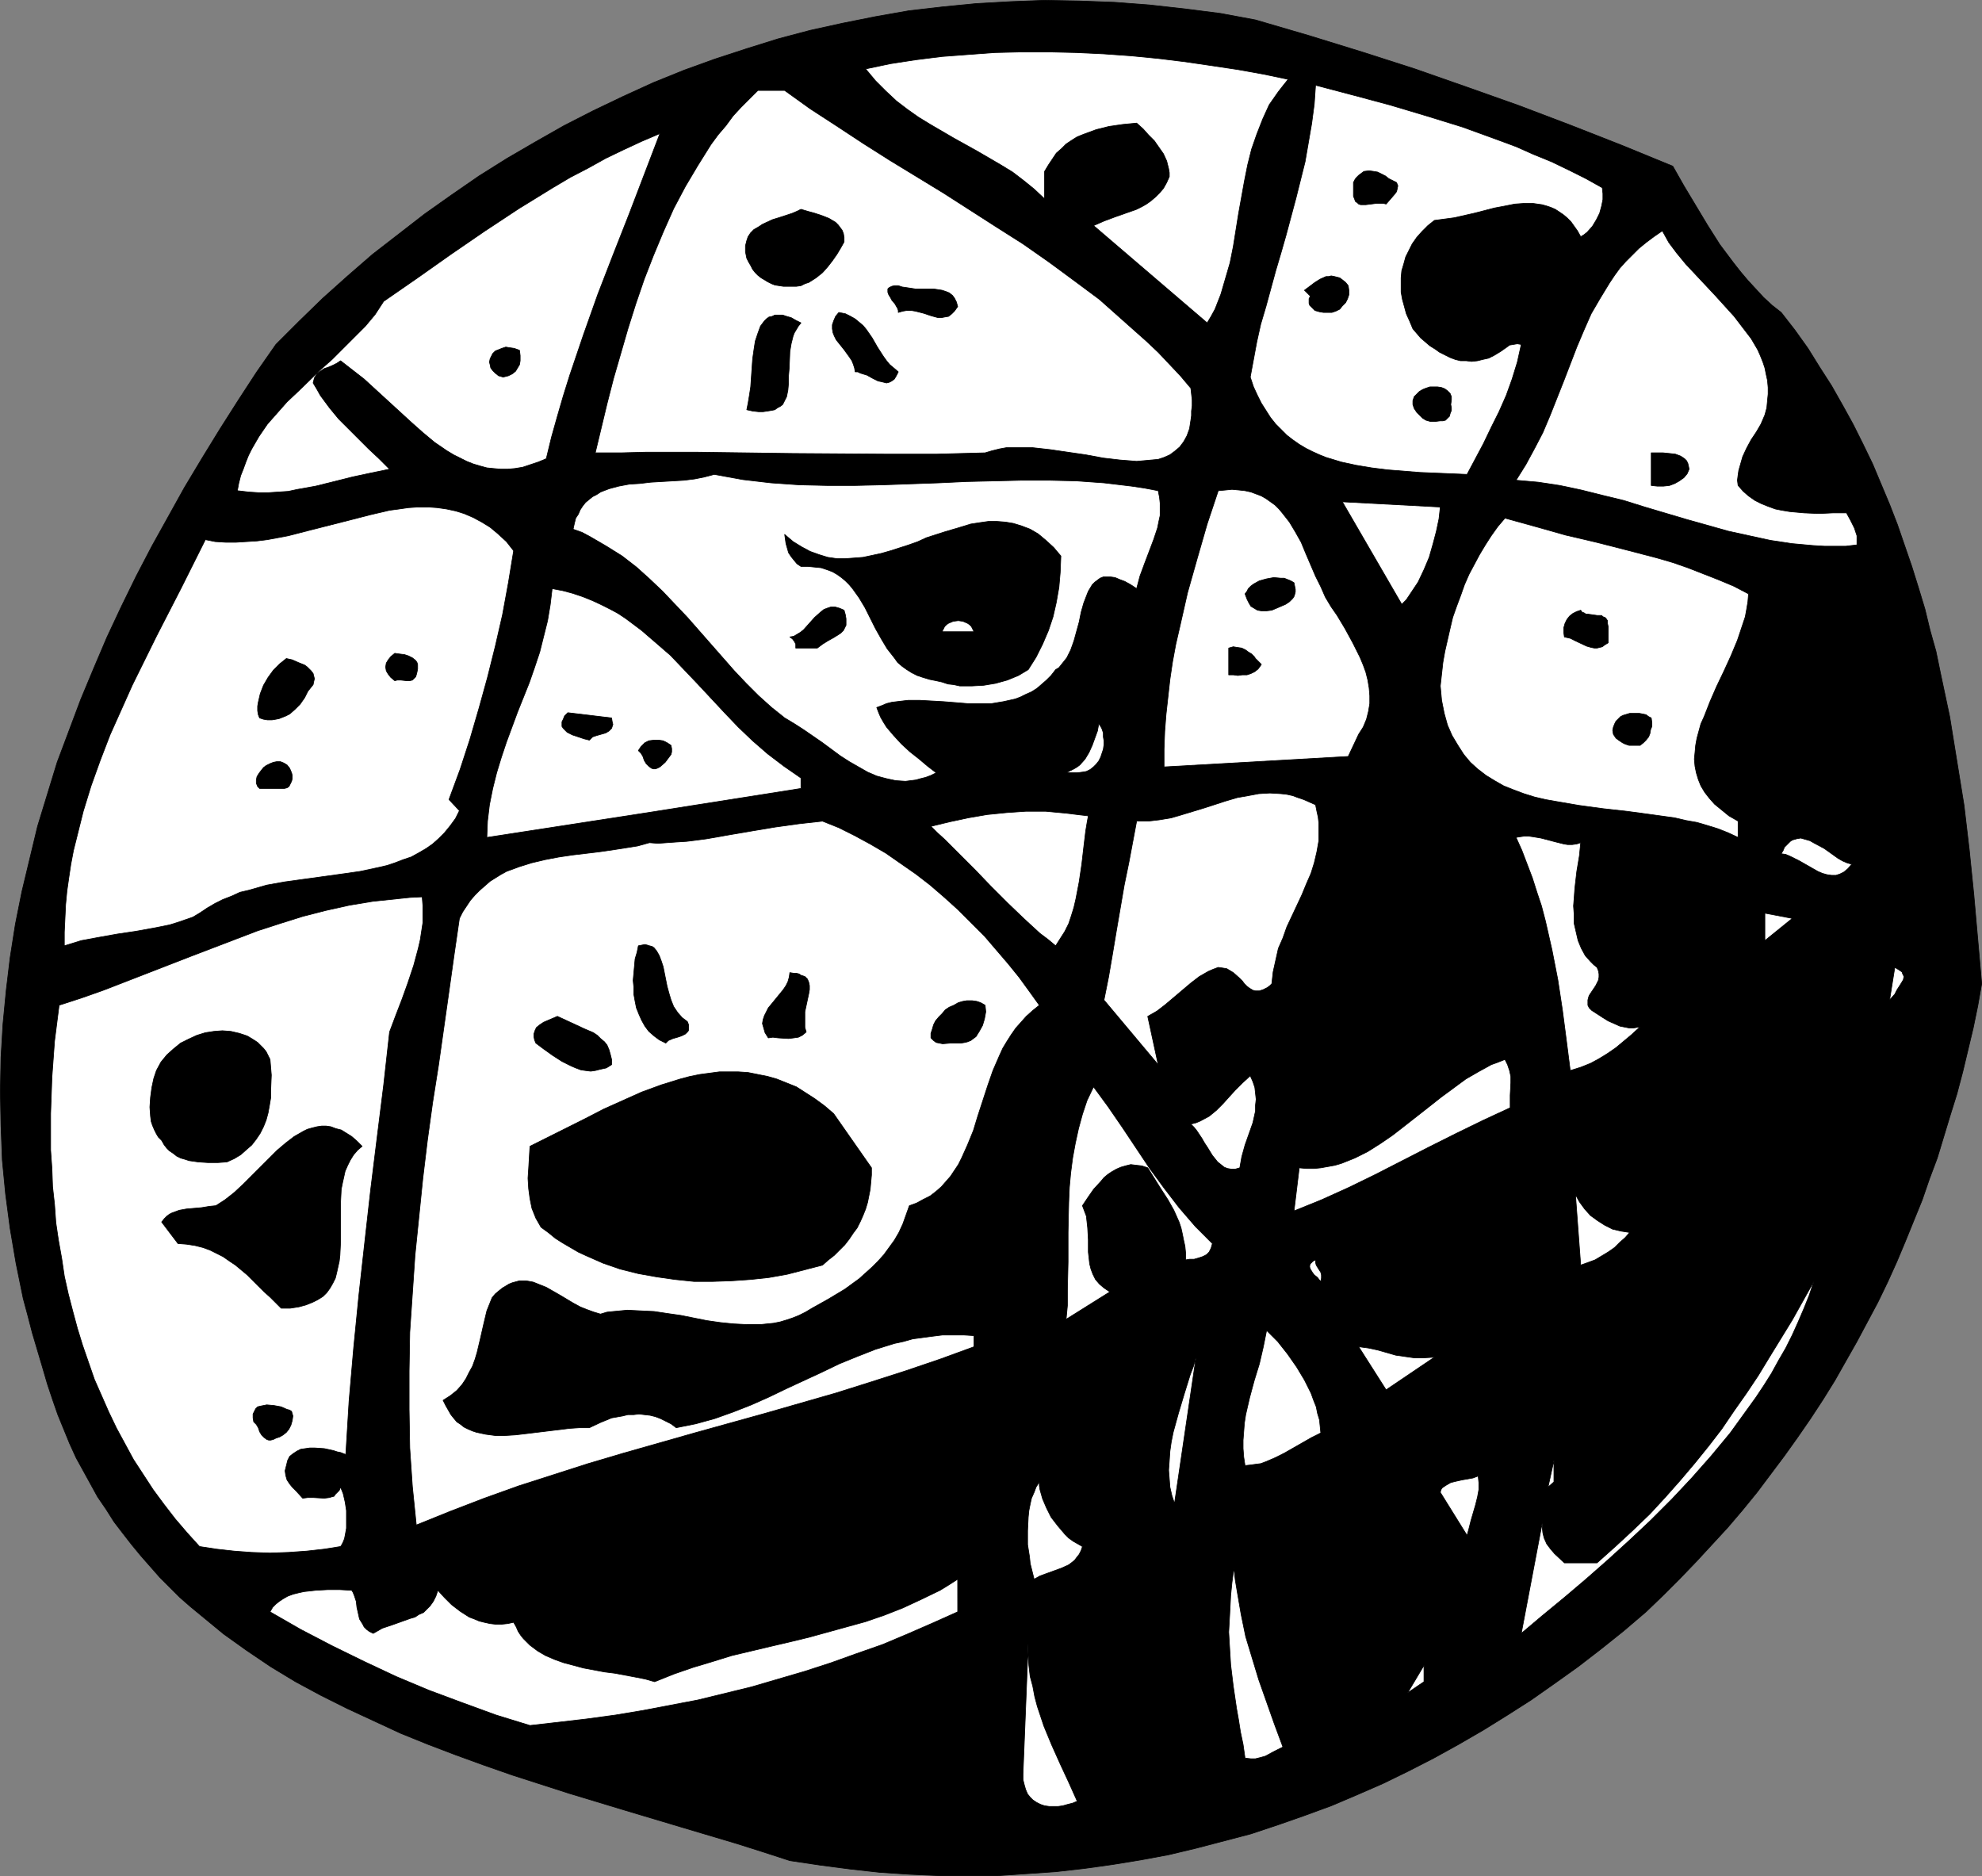 <?xml version="1.0" encoding="UTF-8" standalone="no"?>
<svg
   version="1.0"
   width="129.766mm"
   height="122.809mm"
   id="svg66"
   sodipodi:docname="Mars 7.wmf"
   xmlns:inkscape="http://www.inkscape.org/namespaces/inkscape"
   xmlns:sodipodi="http://sodipodi.sourceforge.net/DTD/sodipodi-0.dtd"
   xmlns="http://www.w3.org/2000/svg"
   xmlns:svg="http://www.w3.org/2000/svg">
  <rect width="100%" height="100%" fill="#808080" stroke="none"/>
  <sodipodi:namedview
     id="namedview66"
     pagecolor="#ffffff"
     bordercolor="#000000"
     borderopacity="0.25"
     inkscape:showpageshadow="2"
     inkscape:pageopacity="0.0"
     inkscape:pagecheckerboard="0"
     inkscape:deskcolor="#d1d1d1"
     inkscape:document-units="mm" />
  <defs
     id="defs1">
    <pattern
       id="WMFhbasepattern"
       patternUnits="userSpaceOnUse"
       width="6"
       height="6"
       x="0"
       y="0" />
  </defs>
  <path
     style="fill:#000000;fill-opacity:1;fill-rule:evenodd;stroke:#000000;stroke-width:0.162px;stroke-linecap:round;stroke-linejoin:round;stroke-miterlimit:4;stroke-dasharray:none;stroke-opacity:1"
     d="m 310.676,4.928 13.251,3.877 13.09,4.039 13.09,4.201 12.928,4.524 12.766,4.524 12.766,4.847 12.766,5.008 12.605,5.17 2.747,4.847 2.909,4.847 2.909,4.847 3.07,4.847 3.394,4.524 1.778,2.262 1.778,2.1 1.939,2.1 1.939,2.1 2.101,1.939 2.262,1.777 3.394,4.362 3.232,4.524 2.909,4.685 2.909,4.524 2.747,4.847 2.586,4.685 2.424,4.847 2.424,5.008 2.101,5.008 2.101,5.008 1.939,5.008 1.778,5.17 1.778,5.17 1.616,5.17 1.616,5.331 1.293,5.331 1.454,5.17 1.131,5.493 2.262,10.663 1.778,10.986 1.778,10.986 1.293,10.986 1.131,11.148 0.97,10.986 0.97,10.986 -0.97,5.493 -1.131,5.493 -2.586,10.824 -1.454,5.493 -1.616,5.17 -1.616,5.331 -1.616,5.331 -1.939,5.17 -1.778,5.17 -2.101,5.17 -2.101,5.17 -2.101,5.008 -2.262,5.008 -2.424,5.008 -2.586,4.847 -2.586,4.847 -2.747,4.847 -2.747,4.847 -2.909,4.685 -3.07,4.685 -3.232,4.685 -3.232,4.524 -3.394,4.524 -3.394,4.524 -3.555,4.362 -3.717,4.362 -3.878,4.201 -3.878,4.201 -4.04,4.201 -4.202,4.201 -4.202,4.039 -5.494,4.685 -5.656,4.524 -5.656,4.362 -5.656,4.039 -5.979,4.201 -5.818,3.716 -5.979,3.716 -6.141,3.554 -6.141,3.393 -6.302,3.231 -6.302,3.07 -6.302,2.747 -6.464,2.746 -6.626,2.423 -6.464,2.262 -6.787,2.262 -6.787,1.777 -6.787,1.777 -6.787,1.616 -6.949,1.292 -6.949,1.131 -6.949,0.969 -7.11,0.808 -7.11,0.485 -7.11,0.485 h -7.272 -7.272 l -7.272,-0.323 -7.434,-0.485 -7.272,-0.808 -7.434,-0.969 -7.595,-1.131 -6.464,-2.1 -6.626,-2.1 -13.574,-4.039 -14.059,-4.201 -13.898,-4.201 -14.059,-4.524 -6.949,-2.423 -7.11,-2.585 -6.787,-2.585 -6.787,-2.747 -6.626,-3.07 -6.626,-3.07 -6.464,-3.231 -6.302,-3.393 -6.141,-3.716 -5.979,-4.039 -5.656,-4.039 -5.494,-4.524 -2.747,-2.262 -2.586,-2.262 -2.586,-2.585 -2.424,-2.423 -4.686,-5.331 -2.262,-2.747 -2.262,-2.908 -2.101,-2.747 -1.939,-3.07 -2.101,-3.07 -1.778,-3.231 -1.778,-3.231 -1.778,-3.231 -1.616,-3.554 -1.454,-3.554 -1.454,-3.554 -1.293,-3.716 -1.293,-3.877 -1.131,-3.877 -1.293,-4.362 -1.293,-4.362 -1.131,-4.362 -1.131,-4.201 -1.778,-8.724 -1.454,-8.563 -1.131,-8.563 -0.808,-8.401 -0.323,-8.563 -0.162,-8.401 0.162,-8.401 0.485,-8.239 0.808,-8.401 0.97,-8.078 1.293,-8.239 1.616,-8.078 1.939,-8.078 1.939,-8.078 2.424,-7.916 2.424,-7.916 2.909,-7.755 2.909,-7.755 3.232,-7.755 3.232,-7.593 3.555,-7.593 3.717,-7.593 3.878,-7.432 4.04,-7.27 4.04,-7.27 4.363,-7.27 4.363,-7.109 4.525,-7.109 4.525,-6.947 4.848,-6.947 5.818,-5.816 5.818,-5.655 6.141,-5.493 6.141,-5.331 6.464,-5.008 6.464,-5.008 6.626,-4.685 6.787,-4.685 6.949,-4.362 6.949,-4.039 7.11,-4.039 7.272,-3.716 7.434,-3.554 7.434,-3.393 7.595,-3.07 7.595,-2.747 7.918,-2.585 7.757,-2.423 7.918,-2.1 8.08,-1.777 8.08,-1.616 8.242,-1.454 8.403,-0.969 8.242,-0.808 8.565,-0.485 8.403,-0.323 8.565,0.162 8.726,0.323 8.565,0.646 8.726,0.969 8.888,1.131 z"
     id="path1" />
  <path
     style="fill:#ffffff;fill-opacity:1;fill-rule:evenodd;stroke:#000000;stroke-width:0.162px;stroke-linecap:round;stroke-linejoin:round;stroke-miterlimit:4;stroke-dasharray:none;stroke-opacity:1"
     d="m 318.756,19.629 -1.293,1.616 -1.131,1.454 -1.131,1.616 -1.131,1.616 -0.808,1.777 -0.808,1.777 -1.454,3.716 -1.293,3.716 -0.97,3.877 -0.808,4.039 -1.454,8.078 -0.646,4.039 -0.646,4.039 -0.808,4.039 -1.131,3.877 -1.131,3.877 -1.454,3.716 -0.97,1.777 -0.97,1.616 -28.118,-24.072 2.586,-1.131 2.586,-0.969 2.747,-0.969 2.747,-0.969 1.293,-0.646 1.131,-0.646 1.131,-0.808 1.131,-0.969 0.97,-0.969 0.97,-1.131 0.808,-1.454 0.646,-1.454 v -0.969 l -0.162,-0.969 -0.485,-1.939 -0.808,-1.777 -1.131,-1.616 -1.131,-1.616 -1.454,-1.454 -1.293,-1.454 -1.616,-1.454 -3.394,0.323 -3.394,0.485 -3.232,0.808 -3.07,1.131 -1.616,0.646 -1.293,0.808 -1.454,0.969 -1.131,1.131 -1.293,1.131 -0.97,1.454 -0.97,1.454 -0.97,1.616 v 6.785 l -2.586,-2.423 -2.586,-2.1 -2.747,-2.1 -2.909,-1.777 -5.818,-3.393 -5.818,-3.231 -5.818,-3.393 -2.909,-1.777 -2.747,-1.939 -2.747,-2.1 -2.586,-2.423 -2.586,-2.585 -2.424,-2.908 6.141,-1.292 6.302,-0.969 6.464,-0.808 6.464,-0.485 6.626,-0.485 6.626,-0.162 h 6.787 l 6.787,0.162 6.787,0.323 6.787,0.485 6.626,0.646 6.626,0.808 6.626,0.969 6.464,0.969 6.302,1.131 z"
     id="path2" />
  <path
     style="fill:#ffffff;fill-opacity:1;fill-rule:evenodd;stroke:#000000;stroke-width:0.162px;stroke-linecap:round;stroke-linejoin:round;stroke-miterlimit:4;stroke-dasharray:none;stroke-opacity:1"
     d="m 396.485,46.448 0.162,1.454 v 1.454 l -0.323,1.616 -0.485,1.777 -0.808,1.616 -0.97,1.616 -1.293,1.454 -0.808,0.646 -0.808,0.485 -0.808,-1.454 -0.808,-1.131 -0.808,-1.131 -0.97,-0.969 -0.97,-0.808 -0.97,-0.646 -0.97,-0.646 -1.131,-0.485 -0.97,-0.323 -1.131,-0.323 -2.262,-0.323 h -2.262 l -2.262,0.162 -2.424,0.485 -2.586,0.485 -5.01,1.292 -5.01,1.131 -2.424,0.323 -2.424,0.323 -1.616,1.292 -1.454,1.454 -1.293,1.454 -1.131,1.616 -0.808,1.616 -0.808,1.616 -0.485,1.777 -0.485,1.616 -0.162,1.777 v 1.777 1.777 l 0.323,1.777 0.485,1.777 0.485,1.777 0.808,1.777 0.808,1.939 1.939,2.262 1.131,0.969 1.131,0.969 1.293,0.808 1.131,0.808 1.293,0.646 1.293,0.646 1.293,0.485 1.293,0.323 h 1.454 l 1.293,0.162 1.454,-0.162 1.293,-0.323 1.454,-0.323 1.293,-0.646 0.808,-0.485 0.808,-0.485 1.616,-1.131 0.646,-0.485 0.97,-0.162 0.97,-0.162 0.97,0.162 -0.97,4.362 -1.293,4.201 -1.454,4.039 -1.778,4.039 -1.939,3.877 -1.939,4.039 -4.04,7.593 -3.878,-0.162 -3.878,-0.162 -3.878,-0.162 -4.04,-0.323 -4.04,-0.323 -3.878,-0.485 -3.878,-0.646 -3.717,-0.808 -3.717,-1.131 -1.616,-0.646 -1.778,-0.808 -1.616,-0.808 -1.616,-0.969 -1.616,-1.131 -1.454,-1.131 -1.293,-1.292 -1.454,-1.454 -1.293,-1.616 -1.131,-1.777 -1.131,-1.777 -0.97,-1.939 -0.97,-2.1 -0.808,-2.423 0.808,-4.362 0.808,-4.362 0.97,-4.362 1.293,-4.362 2.424,-8.886 1.293,-4.362 1.293,-4.524 2.424,-9.047 1.131,-4.524 1.131,-4.524 0.808,-4.685 0.808,-4.685 0.646,-4.847 0.323,-4.685 9.211,2.423 9.05,2.423 9.211,2.746 8.888,2.747 8.888,3.231 4.363,1.616 4.363,1.939 4.363,1.777 4.363,2.1 4.202,2.1 z"
     id="path3" />
  <path
     style="fill:#ffffff;fill-opacity:1;fill-rule:evenodd;stroke:#000000;stroke-width:0.162px;stroke-linecap:round;stroke-linejoin:round;stroke-miterlimit:4;stroke-dasharray:none;stroke-opacity:1"
     d="m 194.162,22.376 6.302,4.524 6.464,4.201 6.626,4.362 6.626,4.201 13.251,8.078 13.09,8.401 6.626,4.201 6.464,4.524 6.141,4.524 6.302,4.685 5.818,5.17 5.818,5.17 2.909,2.747 2.747,2.908 2.747,2.908 2.586,3.07 0.162,1.454 0.162,1.454 v 1.454 l -0.162,1.292 v 1.131 l -0.162,1.131 -0.323,2.1 -0.646,1.777 -0.808,1.454 -0.97,1.292 -1.131,0.969 -1.293,0.969 -1.454,0.646 -1.454,0.485 -1.778,0.162 -1.778,0.162 -1.778,0.162 -1.939,-0.162 -2.101,-0.162 -4.202,-0.485 -4.363,-0.808 -8.888,-1.292 -4.363,-0.485 h -2.101 -2.101 -2.101 l -1.778,0.323 -1.939,0.485 -1.616,0.485 -12.12,0.323 h -11.797 l -23.594,-0.162 -11.797,-0.162 -12.12,-0.162 h -12.443 l -6.302,0.162 h -6.302 l 2.909,-12.117 1.616,-6.301 1.778,-6.139 1.778,-6.139 1.939,-6.139 2.101,-6.139 2.262,-5.816 2.424,-5.816 2.586,-5.816 2.909,-5.493 3.07,-5.17 3.232,-5.17 1.778,-2.423 1.939,-2.262 1.778,-2.423 1.939,-2.1 2.101,-2.1 2.101,-2.1 z"
     id="path4" />
  <path
     style="fill:#ffffff;fill-opacity:1;fill-rule:evenodd;stroke:#000000;stroke-width:0.162px;stroke-linecap:round;stroke-linejoin:round;stroke-miterlimit:4;stroke-dasharray:none;stroke-opacity:1"
     d="m 163.297,33.039 -7.595,19.872 -3.878,9.855 -3.878,10.017 -3.555,10.017 -3.394,10.017 -1.616,5.17 -1.454,5.008 -1.454,5.17 -1.293,5.331 -1.939,0.808 -1.939,0.646 -1.939,0.646 -1.939,0.323 -1.778,0.162 h -1.778 l -1.778,-0.162 -1.616,-0.162 -1.778,-0.485 -1.616,-0.485 -1.616,-0.646 -1.616,-0.808 -1.616,-0.808 -1.616,-0.969 -3.07,-2.1 -2.909,-2.423 -2.909,-2.585 -5.818,-5.331 -5.818,-5.331 -2.909,-2.262 -2.909,-2.262 -0.97,0.646 -0.97,0.485 -1.131,0.485 -0.97,0.323 -0.97,0.646 -0.808,0.646 -0.646,0.969 -0.162,0.646 -0.162,0.646 0.97,1.616 0.808,1.454 2.262,3.07 2.262,2.747 2.424,2.423 2.586,2.585 2.424,2.423 2.586,2.423 2.586,2.585 -4.686,0.969 -4.525,0.969 -9.05,2.262 -4.525,0.808 -2.262,0.485 -4.848,0.323 h -2.586 l -2.424,-0.162 -2.747,-0.323 0.323,-1.777 0.485,-1.939 0.646,-1.616 0.646,-1.777 0.646,-1.616 0.808,-1.616 1.778,-3.07 2.101,-3.07 2.424,-2.747 2.424,-2.747 2.747,-2.585 5.494,-5.331 2.909,-2.585 2.747,-2.747 2.747,-2.746 2.747,-2.747 2.424,-2.908 2.101,-3.231 8.403,-5.816 8.242,-5.816 8.242,-5.655 8.565,-5.655 8.403,-5.17 4.363,-2.585 4.363,-2.262 4.363,-2.423 4.363,-2.1 4.525,-2.1 z"
     id="path5" />
  <path
     style="fill:#000000;fill-opacity:1;fill-rule:evenodd;stroke:#000000;stroke-width:0.162px;stroke-linecap:round;stroke-linejoin:round;stroke-miterlimit:4;stroke-dasharray:none;stroke-opacity:1"
     d="m 345.581,45.156 0.323,0.808 -0.162,0.808 -0.162,0.646 -0.485,0.646 -0.97,1.131 -1.131,1.292 -0.646,-0.162 h -0.485 -1.293 l -1.293,0.162 -1.293,0.162 h -1.293 l -0.485,-0.162 -0.323,-0.323 -0.485,-0.323 -0.162,-0.485 -0.323,-0.808 v -0.808 -0.969 -0.969 -0.646 l 0.323,-0.646 0.323,-0.485 0.646,-0.646 0.646,-0.485 0.646,-0.485 1.293,-0.162 1.131,0.162 0.97,0.162 0.97,0.485 0.97,0.485 0.808,0.646 0.97,0.485 z"
     id="path6" />
  <path
     style="fill:#000000;fill-opacity:1;fill-rule:evenodd;stroke:#000000;stroke-width:0.162px;stroke-linecap:round;stroke-linejoin:round;stroke-miterlimit:4;stroke-dasharray:none;stroke-opacity:1"
     d="m 208.868,59.858 -0.808,1.454 -0.97,1.616 -1.131,1.616 -1.131,1.454 -1.293,1.454 -1.616,1.292 -1.778,1.131 -0.97,0.323 -0.97,0.485 -1.131,0.162 h -1.131 -1.131 -0.97 l -2.101,-0.323 -0.808,-0.323 -0.97,-0.485 -0.808,-0.485 -0.808,-0.485 -0.808,-0.646 -0.646,-0.646 -0.646,-0.808 -0.485,-0.969 -0.485,-0.808 -0.485,-0.969 -0.323,-1.616 v -1.454 l 0.323,-1.292 0.323,-0.969 0.646,-0.969 0.808,-0.808 1.131,-0.646 0.97,-0.646 2.424,-1.131 2.586,-0.808 2.424,-0.808 1.131,-0.485 0.97,-0.485 1.616,0.485 1.778,0.485 1.939,0.646 1.616,0.646 1.616,0.969 0.646,0.646 0.485,0.646 0.485,0.646 0.323,0.808 0.162,0.969 z"
     id="path7" />
  <path
     style="fill:#ffffff;fill-opacity:1;fill-rule:evenodd;stroke:#000000;stroke-width:0.162px;stroke-linecap:round;stroke-linejoin:round;stroke-miterlimit:4;stroke-dasharray:none;stroke-opacity:1"
     d="m 411.352,57.111 1.616,2.908 1.939,2.585 2.262,2.747 2.424,2.585 2.424,2.585 2.424,2.585 4.686,5.17 2.101,2.747 2.101,2.746 1.616,2.747 0.646,1.454 0.646,1.616 0.485,1.454 0.323,1.616 0.323,1.454 0.162,1.777 v 1.616 l -0.162,1.616 -0.162,1.777 -0.485,1.777 -0.97,2.262 -1.131,1.939 -0.646,0.969 -0.646,0.969 -1.131,2.1 -0.97,2.1 -0.646,2.262 -0.323,1.131 -0.162,1.131 -0.162,1.292 0.162,1.292 1.293,1.454 1.293,1.131 1.616,1.131 1.616,0.808 1.616,0.646 1.778,0.646 1.616,0.323 1.939,0.323 3.555,0.323 3.717,0.162 3.394,-0.162 h 3.394 l 0.97,1.777 0.485,0.969 0.485,0.969 0.323,0.969 0.323,0.969 v 1.131 1.131 l -2.747,0.323 h -5.333 l -2.747,-0.162 -5.333,-0.485 -5.333,-0.808 -5.171,-1.131 -5.171,-1.131 -5.171,-1.454 -5.171,-1.454 -10.342,-3.07 -5.171,-1.616 -5.333,-1.292 -5.171,-1.292 -5.333,-1.131 -5.333,-0.808 -5.494,-0.485 2.424,-3.877 2.101,-3.877 2.101,-4.039 1.778,-4.201 3.394,-8.563 3.232,-8.401 1.778,-4.201 1.778,-4.039 2.262,-3.877 2.262,-3.716 1.293,-1.939 1.293,-1.777 1.454,-1.616 1.616,-1.616 1.616,-1.616 1.778,-1.454 1.939,-1.454 z"
     id="path8" />
  <path
     style="fill:#000000;fill-opacity:1;fill-rule:evenodd;stroke:#000000;stroke-width:0.162px;stroke-linecap:round;stroke-linejoin:round;stroke-miterlimit:4;stroke-dasharray:none;stroke-opacity:1"
     d="m 333.623,70.682 0.162,1.131 v 1.131 l -0.323,0.969 -0.485,0.969 -0.808,0.808 -0.646,0.808 -0.97,0.485 -0.97,0.323 h -0.97 -1.131 l -0.97,-0.162 -1.131,-0.323 -0.646,-0.646 -0.323,-0.323 -0.323,-0.323 -0.162,-0.485 v -0.485 -0.646 l 0.323,-0.646 -1.454,-1.454 1.293,-0.969 1.293,-0.969 1.293,-0.808 1.454,-0.646 h 0.646 l 0.646,-0.162 0.808,0.162 0.646,0.162 0.646,0.162 0.646,0.485 0.808,0.646 z"
     id="path9" />
  <path
     style="fill:#000000;fill-opacity:1;fill-rule:evenodd;stroke:#000000;stroke-width:0.162px;stroke-linecap:round;stroke-linejoin:round;stroke-miterlimit:4;stroke-dasharray:none;stroke-opacity:1"
     d="m 236.986,75.852 -0.808,1.131 -0.646,0.646 -0.808,0.646 -0.97,0.162 -0.808,0.162 h -0.808 l -1.778,-0.485 -1.939,-0.646 -1.939,-0.485 -0.97,-0.162 h -1.131 l -0.97,0.162 -1.131,0.323 v -0.485 l -0.162,-0.485 -0.646,-1.131 -0.808,-0.969 -0.323,-0.646 -0.323,-0.485 -0.162,-0.323 -0.162,-0.485 v -0.485 -0.323 l 0.323,-0.323 0.646,-0.323 0.646,-0.162 h 0.97 l 0.97,0.323 1.131,0.162 2.101,0.323 h 2.424 2.101 l 2.101,0.323 0.97,0.323 0.808,0.323 0.808,0.646 0.485,0.646 0.485,0.969 z"
     id="path10" />
  <path
     style="fill:#000000;fill-opacity:1;fill-rule:evenodd;stroke:#000000;stroke-width:0.162px;stroke-linecap:round;stroke-linejoin:round;stroke-miterlimit:4;stroke-dasharray:none;stroke-opacity:1"
     d="m 198.202,79.891 -0.646,0.808 -0.485,0.808 -0.485,0.808 -0.323,0.808 -0.485,1.939 -0.323,1.939 -0.162,4.039 -0.162,1.939 v 1.777 l -0.162,1.777 -0.323,1.616 -0.323,0.646 -0.646,1.292 -0.646,0.485 -0.646,0.323 -0.646,0.485 -0.808,0.162 -0.97,0.162 -1.131,0.162 h -1.131 l -1.454,-0.162 -1.454,-0.323 0.323,-1.616 0.323,-1.939 0.323,-2.1 0.323,-4.685 0.162,-2.262 0.323,-2.262 0.323,-2.1 0.646,-1.939 0.646,-1.777 0.485,-0.646 0.485,-0.646 0.485,-0.485 0.646,-0.485 0.808,-0.162 0.646,-0.323 h 0.97 0.97 l 0.97,0.323 1.131,0.323 1.131,0.646 z"
     id="path11" />
  <path
     style="fill:#000000;fill-opacity:1;fill-rule:evenodd;stroke:#000000;stroke-width:0.162px;stroke-linecap:round;stroke-linejoin:round;stroke-miterlimit:4;stroke-dasharray:none;stroke-opacity:1"
     d="m 222.281,92.008 -0.485,0.969 -0.485,0.808 -0.646,0.485 -0.646,0.323 -0.646,0.162 -0.646,-0.162 -0.646,-0.162 -0.808,-0.162 -1.293,-0.646 -1.454,-0.808 -1.616,-0.485 -0.646,-0.323 h -0.646 l -0.162,-0.969 -0.323,-0.969 -0.323,-0.808 -0.646,-0.969 -1.293,-1.777 -1.293,-1.616 -0.646,-0.808 -0.485,-0.969 -0.323,-0.808 -0.162,-0.969 v -0.969 l 0.323,-0.969 0.485,-1.131 0.808,-0.969 1.616,0.323 1.293,0.646 1.131,0.646 0.97,0.808 0.97,0.808 0.808,0.969 1.454,2.1 1.293,2.262 1.454,2.262 0.808,1.131 0.808,0.969 0.97,0.808 z"
     id="path12" />
  <path
     style="fill:#000000;fill-opacity:1;fill-rule:evenodd;stroke:#000000;stroke-width:0.162px;stroke-linecap:round;stroke-linejoin:round;stroke-miterlimit:4;stroke-dasharray:none;stroke-opacity:1"
     d="m 128.553,86.676 0.162,1.292 v 1.292 l -0.162,0.969 -0.485,0.808 -0.485,0.808 -0.808,0.646 -0.97,0.485 -1.293,0.323 -1.131,-0.323 -0.808,-0.646 -0.646,-0.646 -0.485,-0.646 -0.162,-0.808 -0.162,-0.646 0.162,-0.808 0.323,-0.646 0.323,-0.646 0.646,-0.646 0.808,-0.323 0.808,-0.323 0.97,-0.323 0.97,0.162 1.131,0.162 z"
     id="path13" />
  <path
     style="fill:#000000;fill-opacity:1;fill-rule:evenodd;stroke:#000000;stroke-width:0.162px;stroke-linecap:round;stroke-linejoin:round;stroke-miterlimit:4;stroke-dasharray:none;stroke-opacity:1"
     d="m 358.994,100.086 0.162,0.808 v 0.646 l -0.323,0.808 -0.162,0.646 -0.485,0.485 -0.485,0.485 -0.646,0.162 h -0.646 l -1.293,0.162 h -1.131 l -1.131,-0.323 -0.808,-0.485 -0.808,-0.808 -0.646,-0.646 -0.646,-0.969 -0.323,-0.969 v -0.969 l 0.323,-0.969 0.646,-0.646 0.646,-0.646 0.808,-0.485 0.808,-0.323 0.97,-0.323 h 0.97 0.97 l 0.97,0.162 0.808,0.323 0.646,0.485 0.646,0.646 0.323,0.808 v 0.808 z"
     id="path14" />
  <path
     style="fill:#000000;fill-opacity:1;fill-rule:evenodd;stroke:#000000;stroke-width:0.162px;stroke-linecap:round;stroke-linejoin:round;stroke-miterlimit:4;stroke-dasharray:none;stroke-opacity:1"
     d="m 417.978,116.08 -0.485,1.131 -0.808,0.969 -1.131,0.808 -1.131,0.646 -1.293,0.485 -1.454,0.162 h -1.616 l -1.454,-0.162 v -8.078 h 2.909 l 1.616,0.162 1.454,0.162 1.293,0.485 0.485,0.323 0.485,0.323 0.485,0.485 0.323,0.646 0.162,0.646 z"
     id="path15" />
  <path
     style="fill:#ffffff;fill-opacity:1;fill-rule:evenodd;stroke:#000000;stroke-width:0.162px;stroke-linecap:round;stroke-linejoin:round;stroke-miterlimit:4;stroke-dasharray:none;stroke-opacity:1"
     d="m 286.597,121.411 0.323,1.616 0.162,1.454 v 1.454 1.616 l -0.323,1.454 -0.323,1.616 -0.97,2.908 -2.262,5.978 -1.131,3.07 -0.808,3.07 -1.454,-0.969 -1.454,-0.808 -1.293,-0.485 -1.131,-0.485 -1.131,-0.162 h -0.97 -0.808 l -0.808,0.323 -0.646,0.485 -0.646,0.485 -0.646,0.646 -0.485,0.808 -0.485,0.808 -0.323,0.808 -0.808,2.1 -0.646,2.262 -0.485,2.423 -1.293,4.685 -0.808,2.262 -0.97,1.939 -0.646,0.808 -0.646,0.808 -0.646,0.808 -0.808,0.485 -1.131,1.454 -1.131,1.131 -1.293,1.131 -1.131,0.969 -1.293,0.808 -1.454,0.646 -1.293,0.646 -1.293,0.485 -1.454,0.323 -1.454,0.323 -2.909,0.485 h -2.909 -3.07 l -5.979,-0.485 -2.909,-0.162 -2.909,-0.162 h -2.909 l -2.747,0.323 -1.293,0.162 -1.293,0.323 -1.131,0.485 -1.293,0.485 0.485,1.292 0.485,1.131 0.646,1.131 0.808,1.292 1.778,2.1 1.939,2.1 2.101,1.939 2.262,1.777 2.101,1.777 2.101,1.616 -1.293,0.646 -1.293,0.485 -1.293,0.323 -1.131,0.323 -1.293,0.162 -1.293,0.162 -2.424,-0.162 -2.262,-0.485 -2.424,-0.646 -2.262,-0.969 -2.262,-1.292 -2.262,-1.292 -2.262,-1.454 -4.363,-3.231 -4.686,-3.231 -2.262,-1.454 -2.424,-1.454 -3.232,-2.585 -3.232,-2.908 -3.07,-3.07 -2.909,-3.07 -5.818,-6.624 -5.818,-6.624 -3.07,-3.231 -3.07,-3.231 -3.232,-3.07 -3.232,-2.908 -3.555,-2.747 -3.878,-2.423 -3.878,-2.262 -2.101,-1.131 -2.262,-0.808 0.323,-1.454 0.323,-1.292 0.646,-0.969 0.485,-1.131 0.646,-0.969 0.646,-0.808 0.97,-0.808 0.808,-0.646 0.97,-0.485 0.97,-0.646 2.101,-0.808 2.424,-0.646 2.586,-0.485 2.586,-0.162 2.747,-0.323 5.494,-0.323 2.747,-0.162 2.586,-0.323 2.424,-0.485 2.424,-0.646 3.555,0.646 3.555,0.646 6.949,0.808 6.949,0.485 6.949,0.162 h 6.949 l 6.949,-0.162 13.736,-0.485 6.787,-0.323 6.949,-0.162 6.787,-0.162 h 6.787 l 6.787,0.162 6.787,0.485 6.787,0.808 3.232,0.485 z"
     id="path16" />
  <path
     style="fill:#ffffff;fill-opacity:1;fill-rule:evenodd;stroke:#000000;stroke-width:0.162px;stroke-linecap:round;stroke-linejoin:round;stroke-miterlimit:4;stroke-dasharray:none;stroke-opacity:1"
     d="m 330.876,152.269 1.939,3.231 1.939,3.554 1.778,3.554 0.808,1.939 0.646,1.777 0.485,1.939 0.323,1.939 0.162,1.939 v 1.939 l -0.323,1.939 -0.485,1.939 -0.808,1.939 -1.131,1.777 -2.586,5.493 -45.571,2.585 v -4.362 l 0.162,-4.362 0.323,-4.201 0.485,-4.362 0.485,-4.362 0.646,-4.362 0.808,-4.362 0.97,-4.201 1.939,-8.563 2.424,-8.563 2.424,-8.401 2.747,-8.239 1.778,-0.162 1.616,-0.162 1.778,0.162 1.454,0.162 1.454,0.323 1.293,0.485 1.293,0.485 1.131,0.646 1.131,0.808 1.131,0.808 0.97,0.969 0.808,0.969 1.778,2.262 1.454,2.423 1.454,2.585 1.131,2.747 2.424,5.655 1.293,2.585 1.131,2.585 1.454,2.423 z"
     id="path17" />
  <path
     style="fill:#ffffff;fill-opacity:1;fill-rule:evenodd;stroke:#000000;stroke-width:0.162px;stroke-linecap:round;stroke-linejoin:round;stroke-miterlimit:4;stroke-dasharray:none;stroke-opacity:1"
     d="m 127.098,136.275 -1.293,7.916 -1.454,7.916 -1.778,7.755 -1.939,7.755 -2.101,7.593 -2.262,7.755 -2.424,7.432 -2.747,7.432 2.586,2.747 -0.97,1.939 -1.293,1.777 -1.454,1.777 -1.454,1.454 -1.454,1.292 -1.616,1.131 -1.939,1.131 -1.778,0.969 -1.939,0.646 -2.101,0.808 -1.939,0.646 -2.101,0.485 -4.525,0.969 -4.525,0.646 -4.686,0.646 -2.262,0.323 -2.424,0.323 -4.686,0.646 -4.525,0.808 -4.525,1.292 -2.101,0.485 -2.101,0.969 -2.101,0.808 -1.939,0.969 -1.939,1.131 -1.939,1.292 -1.616,0.969 -3.717,1.292 -2.101,0.646 -4.04,0.808 -4.525,0.808 -4.363,0.646 -4.525,0.808 -4.363,0.808 -2.101,0.646 -2.101,0.646 v -3.393 l 0.162,-3.393 0.162,-3.393 0.323,-3.393 0.485,-3.393 0.485,-3.231 0.646,-3.393 0.808,-3.231 1.616,-6.462 1.939,-6.301 2.262,-6.301 2.424,-6.301 2.747,-6.139 2.747,-6.139 5.979,-12.117 6.141,-11.955 5.979,-11.955 2.424,0.485 2.586,0.162 h 2.586 l 2.586,-0.162 2.586,-0.162 2.586,-0.323 5.171,-0.969 5.01,-1.292 10.181,-2.585 5.01,-1.292 4.848,-1.131 2.424,-0.323 2.262,-0.323 2.424,-0.162 h 2.424 l 2.262,0.162 2.262,0.323 2.262,0.485 2.101,0.646 2.262,0.969 2.101,1.131 2.101,1.292 1.939,1.616 2.101,1.939 z"
     id="path18" />
  <path
     style="fill:#ffffff;fill-opacity:1;fill-rule:evenodd;stroke:#000000;stroke-width:0.162px;stroke-linecap:round;stroke-linejoin:round;stroke-miterlimit:4;stroke-dasharray:none;stroke-opacity:1"
     d="m 356.408,125.45 -0.323,2.908 -0.646,3.07 -0.808,3.07 -0.97,3.393 -1.293,3.07 -1.454,3.07 -1.939,2.908 -0.97,1.454 -1.131,1.131 -14.706,-25.365 z"
     id="path19" />
  <path
     style="fill:#ffffff;fill-opacity:1;fill-rule:evenodd;stroke:#000000;stroke-width:0.162px;stroke-linecap:round;stroke-linejoin:round;stroke-miterlimit:4;stroke-dasharray:none;stroke-opacity:1"
     d="m 432.684,146.938 -0.162,1.939 -0.323,1.939 -0.323,1.777 -0.646,1.939 -1.293,3.877 -1.616,3.877 -1.778,3.877 -1.778,3.716 -1.616,3.716 -1.454,3.716 -0.808,1.777 -0.485,1.777 -0.485,1.777 -0.323,1.777 -0.162,1.777 -0.162,1.616 0.162,1.777 0.323,1.616 0.485,1.616 0.646,1.616 0.97,1.616 1.131,1.454 1.293,1.454 1.778,1.454 1.778,1.454 2.262,1.292 v 4.039 l -2.424,-1.131 -2.424,-0.969 -2.586,-0.808 -2.747,-0.808 -2.747,-0.485 -2.747,-0.646 -5.818,-0.808 -5.979,-0.808 -2.909,-0.323 -2.909,-0.323 -5.979,-0.808 -5.656,-0.969 -2.747,-0.485 -2.747,-0.646 -2.586,-0.808 -2.586,-0.969 -2.424,-0.969 -2.262,-1.292 -2.101,-1.292 -2.101,-1.616 -1.778,-1.616 -1.616,-1.939 -1.454,-2.262 -1.454,-2.423 -1.131,-2.585 -0.808,-2.908 -0.323,-1.616 -0.323,-1.616 -0.162,-1.777 -0.162,-1.777 0.323,-2.908 0.323,-2.908 0.485,-2.747 1.293,-5.655 0.646,-2.747 0.97,-2.747 0.97,-2.585 0.97,-2.747 1.131,-2.585 1.293,-2.423 1.293,-2.423 1.454,-2.423 1.454,-2.262 1.616,-2.262 1.778,-2.1 7.595,2.1 7.434,2.1 7.595,1.777 7.595,1.939 7.434,1.939 3.878,1.131 3.717,1.292 3.717,1.454 3.717,1.454 3.878,1.616 z"
     id="path20" />
  <path
     style="fill:#000000;fill-opacity:1;fill-rule:evenodd;stroke:#000000;stroke-width:0.162px;stroke-linecap:round;stroke-linejoin:round;stroke-miterlimit:4;stroke-dasharray:none;stroke-opacity:1"
     d="m 262.519,137.567 -0.162,4.039 -0.323,3.716 -0.646,3.716 -0.808,3.554 -1.131,3.393 -1.454,3.393 -1.616,3.231 -1.939,3.07 -2.424,1.454 -2.747,1.131 -2.909,0.808 -2.909,0.485 -2.909,0.162 h -3.07 l -1.454,-0.323 -1.454,-0.162 -1.454,-0.485 -1.454,-0.323 -1.616,-0.323 -1.616,-0.485 -1.454,-0.485 -1.293,-0.646 -1.293,-0.808 -1.131,-0.808 -1.131,-0.969 -0.808,-1.131 -1.778,-2.262 -1.454,-2.423 -1.454,-2.585 -1.293,-2.585 -1.293,-2.585 -1.454,-2.423 -1.616,-2.262 -0.808,-0.969 -0.97,-0.969 -0.97,-0.808 -1.131,-0.808 -1.131,-0.646 -1.293,-0.485 -1.454,-0.485 -1.616,-0.162 -1.616,-0.162 h -1.778 l -0.97,-0.646 -0.808,-0.969 -0.646,-0.808 -0.646,-0.969 -0.323,-1.131 -0.323,-1.131 -0.162,-1.131 -0.162,-1.131 2.101,1.777 2.101,1.292 2.101,1.131 2.262,0.808 2.101,0.646 2.262,0.323 h 2.101 l 2.262,-0.162 2.101,-0.162 2.262,-0.485 2.262,-0.485 2.262,-0.646 4.525,-1.454 2.262,-0.808 2.101,-0.969 4.525,-1.454 4.363,-1.292 2.101,-0.646 2.101,-0.323 2.262,-0.323 h 2.101 l 2.101,0.162 1.939,0.323 2.101,0.646 2.101,0.808 1.939,1.131 1.939,1.616 1.939,1.777 0.808,0.969 z"
     id="path21" />
  <path
     style="fill:#000000;fill-opacity:1;fill-rule:evenodd;stroke:#000000;stroke-width:0.162px;stroke-linecap:round;stroke-linejoin:round;stroke-miterlimit:4;stroke-dasharray:none;stroke-opacity:1"
     d="m 320.21,144.191 0.162,0.808 0.162,0.808 v 0.646 l -0.162,0.646 -0.162,0.485 -0.323,0.485 -0.808,0.808 -0.97,0.646 -1.131,0.485 -2.262,0.969 -1.293,0.162 h -1.293 l -0.97,-0.162 -0.808,-0.485 -0.808,-0.485 -0.485,-0.808 -0.485,-0.969 -0.485,-1.292 0.485,-0.646 0.323,-0.646 0.646,-0.646 0.646,-0.485 1.454,-0.808 1.778,-0.485 1.778,-0.323 1.778,0.162 h 0.808 l 0.808,0.323 0.808,0.323 z"
     id="path22" />
  <path
     style="fill:#ffffff;fill-opacity:1;fill-rule:evenodd;stroke:#000000;stroke-width:0.162px;stroke-linecap:round;stroke-linejoin:round;stroke-miterlimit:4;stroke-dasharray:none;stroke-opacity:1"
     d="m 198.202,192.497 v 2.585 l -38.946,6.139 -38.784,5.978 0.162,-4.039 0.485,-4.039 0.808,-4.039 0.97,-3.877 1.131,-3.716 1.293,-3.877 2.747,-7.432 2.909,-7.27 1.293,-3.716 1.293,-3.877 0.97,-3.877 0.97,-3.877 0.646,-3.877 0.485,-4.039 2.586,0.485 2.424,0.646 2.424,0.808 2.424,0.969 2.101,0.969 2.262,1.131 2.101,1.131 1.939,1.292 3.878,2.908 3.555,3.07 3.555,3.07 3.394,3.554 3.232,3.393 6.787,7.27 3.394,3.554 3.555,3.393 3.717,3.231 4.04,3.07 2.101,1.454 z"
     id="path23" />
  <path
     style="fill:#000000;fill-opacity:1;fill-rule:evenodd;stroke:#000000;stroke-width:0.162px;stroke-linecap:round;stroke-linejoin:round;stroke-miterlimit:4;stroke-dasharray:none;stroke-opacity:1"
     d="m 208.868,150.977 0.323,1.131 0.162,0.969 v 0.808 0.808 l -0.323,0.646 -0.323,0.646 -0.646,0.646 -0.485,0.323 -1.293,0.808 -1.454,0.808 -1.293,0.808 -1.293,0.969 h -5.333 v -0.485 -0.485 l -0.323,-0.646 -0.485,-0.646 -0.646,-0.485 0.97,-0.162 0.808,-0.485 0.808,-0.485 0.808,-0.646 2.747,-3.07 1.454,-1.292 0.808,-0.646 0.808,-0.323 0.97,-0.323 h 0.97 l 1.131,0.323 z"
     id="path24" />
  <path
     style="fill:#000000;fill-opacity:1;fill-rule:evenodd;stroke:#000000;stroke-width:0.162px;stroke-linecap:round;stroke-linejoin:round;stroke-miterlimit:4;stroke-dasharray:none;stroke-opacity:1"
     d="m 397.94,155.016 v 4.039 l -0.808,0.485 -0.646,0.485 -0.646,0.162 -0.646,0.162 h -0.646 l -0.808,-0.162 -1.131,-0.323 -2.747,-1.292 -1.293,-0.646 -1.454,-0.323 -0.162,-1.131 v -1.131 l 0.323,-1.131 0.485,-0.969 0.646,-0.808 0.808,-0.646 0.97,-0.485 0.97,-0.323 0.323,0.485 0.485,0.162 0.485,0.323 h 0.485 l 1.131,0.162 1.131,0.162 h 1.131 l 0.323,0.323 0.485,0.162 0.323,0.323 0.323,0.485 v 0.646 z"
     id="path25" />
  <path
     style="fill:#ffffff;fill-opacity:1;fill-rule:evenodd;stroke:#000000;stroke-width:0.162px;stroke-linecap:round;stroke-linejoin:round;stroke-miterlimit:4;stroke-dasharray:none;stroke-opacity:1"
     d="m 241.026,156.308 h -7.918 l 0.323,-0.646 0.323,-0.646 0.485,-0.485 0.485,-0.323 1.131,-0.485 1.293,-0.162 1.131,0.162 1.131,0.485 0.485,0.323 0.485,0.485 0.323,0.646 z"
     id="path26" />
  <path
     style="fill:#000000;fill-opacity:1;fill-rule:evenodd;stroke:#000000;stroke-width:0.162px;stroke-linecap:round;stroke-linejoin:round;stroke-miterlimit:4;stroke-dasharray:none;stroke-opacity:1"
     d="m 310.676,162.932 1.454,1.454 -0.323,0.485 -0.485,0.646 -0.808,0.646 -0.97,0.485 -0.97,0.323 h -1.131 l -1.131,0.162 -1.131,-0.162 h -1.131 v -6.624 l 1.131,-0.323 0.97,0.162 1.131,0.162 0.97,0.485 0.646,0.485 0.808,0.485 0.646,0.646 z"
     id="path27" />
  <path
     style="fill:#000000;fill-opacity:1;fill-rule:evenodd;stroke:#000000;stroke-width:0.162px;stroke-linecap:round;stroke-linejoin:round;stroke-miterlimit:4;stroke-dasharray:none;stroke-opacity:1"
     d="m 103.02,166.971 -0.162,0.485 -0.323,0.323 -0.485,0.485 -0.646,0.162 h -0.808 l -1.454,-0.162 h -0.808 l -0.646,0.162 -0.97,-0.808 -0.646,-0.808 -0.485,-0.808 -0.162,-0.969 0.162,-0.969 0.485,-0.808 0.646,-0.808 0.97,-0.808 1.131,0.162 1.293,0.162 0.97,0.323 0.97,0.485 0.808,0.646 0.323,0.485 0.162,0.485 v 0.485 0.646 l -0.162,0.808 z"
     id="path28" />
  <path
     style="fill:#000000;fill-opacity:1;fill-rule:evenodd;stroke:#000000;stroke-width:0.162px;stroke-linecap:round;stroke-linejoin:round;stroke-miterlimit:4;stroke-dasharray:none;stroke-opacity:1"
     d="m 76.194,171.01 -0.808,1.616 -1.131,1.616 -1.293,1.292 -1.293,1.131 -0.97,0.485 -0.808,0.323 -0.808,0.323 -0.808,0.162 -0.97,0.162 h -1.131 l -0.97,-0.162 -0.97,-0.323 -0.323,-0.808 -0.162,-0.969 v -1.131 l 0.162,-0.969 0.485,-2.1 0.808,-2.1 1.131,-1.939 1.293,-1.777 1.616,-1.616 1.616,-1.292 1.454,0.323 1.454,0.646 1.616,0.646 0.646,0.485 0.485,0.485 0.485,0.485 0.485,0.646 0.162,0.646 0.162,0.646 -0.162,0.646 -0.162,0.808 -0.646,0.808 z"
     id="path29" />
  <path
     style="fill:#000000;fill-opacity:1;fill-rule:evenodd;stroke:#000000;stroke-width:0.162px;stroke-linecap:round;stroke-linejoin:round;stroke-miterlimit:4;stroke-dasharray:none;stroke-opacity:1"
     d="m 151.338,177.634 0.162,0.969 0.162,0.646 -0.162,0.485 -0.162,0.485 -0.323,0.323 -0.323,0.323 -0.808,0.485 -2.262,0.646 -0.97,0.323 -0.323,0.323 -0.485,0.485 -1.293,-0.323 -1.454,-0.485 -1.454,-0.485 -1.293,-0.646 -0.485,-0.485 -0.485,-0.485 -0.323,-0.485 v -0.485 -0.646 l 0.323,-0.646 0.323,-0.808 0.808,-0.808 z"
     id="path30" />
  <path
     style="fill:#000000;fill-opacity:1;fill-rule:evenodd;stroke:#000000;stroke-width:0.162px;stroke-linecap:round;stroke-linejoin:round;stroke-miterlimit:4;stroke-dasharray:none;stroke-opacity:1"
     d="m 408.605,177.634 0.162,1.131 v 0.969 l -0.323,0.808 -0.162,0.969 -0.323,0.808 -0.646,0.808 -0.646,0.646 -0.808,0.646 h -0.97 -0.97 -0.808 l -0.97,-0.323 -0.646,-0.323 -0.97,-0.646 -0.646,-0.485 -0.646,-0.969 -0.162,-0.969 0.162,-0.808 0.323,-0.808 0.323,-0.646 0.485,-0.485 0.646,-0.646 0.646,-0.323 1.616,-0.485 h 0.808 0.808 0.808 l 0.808,0.162 0.808,0.162 0.646,0.485 z"
     id="path31" />
  <path
     style="fill:#ffffff;fill-opacity:1;fill-rule:evenodd;stroke:#000000;stroke-width:0.162px;stroke-linecap:round;stroke-linejoin:round;stroke-miterlimit:4;stroke-dasharray:none;stroke-opacity:1"
     d="m 266.559,191.205 h -2.747 l 0.97,-0.485 0.97,-0.485 0.808,-0.485 0.646,-0.485 1.293,-1.454 0.97,-1.616 0.808,-1.777 0.646,-1.777 0.646,-1.777 0.323,-1.777 0.485,0.646 0.323,0.646 0.323,0.969 v 0.969 l 0.162,0.969 v 0.969 l -0.162,1.131 -0.323,0.969 -0.323,0.969 -0.485,0.969 -0.646,0.808 -0.646,0.646 -0.808,0.646 -0.97,0.485 -0.97,0.162 z"
     id="path32" />
  <path
     style="fill:#000000;fill-opacity:1;fill-rule:evenodd;stroke:#000000;stroke-width:0.162px;stroke-linecap:round;stroke-linejoin:round;stroke-miterlimit:4;stroke-dasharray:none;stroke-opacity:1"
     d="m 166.044,184.419 0.162,0.808 v 0.808 l -0.162,0.646 -0.485,0.646 -0.97,1.292 -1.293,1.131 -0.646,0.323 -0.485,0.162 h -0.485 l -0.485,-0.162 -0.646,-0.485 -0.646,-0.646 -0.485,-0.808 -0.323,-0.969 -0.485,-0.808 -0.646,-0.646 0.323,-0.485 0.323,-0.485 0.97,-0.969 0.97,-0.485 1.293,-0.162 h 1.131 l 1.131,0.162 0.97,0.485 z"
     id="path33" />
  <path
     style="fill:#000000;fill-opacity:1;fill-rule:evenodd;stroke:#000000;stroke-width:0.162px;stroke-linecap:round;stroke-linejoin:round;stroke-miterlimit:4;stroke-dasharray:none;stroke-opacity:1"
     d="m 72.154,191.205 0.162,0.646 v 0.808 l -0.162,0.646 -0.323,0.646 -0.323,0.646 -0.485,0.323 -0.646,0.162 h -0.808 -5.333 l -0.485,-0.485 -0.323,-0.808 V 192.982 l 0.162,-0.808 0.485,-0.808 0.485,-0.646 0.646,-0.808 0.646,-0.485 0.97,-0.485 0.808,-0.323 0.808,-0.162 h 0.97 l 0.808,0.323 0.808,0.485 0.646,0.808 z"
     id="path34" />
  <path
     style="fill:#ffffff;fill-opacity:1;fill-rule:evenodd;stroke:#000000;stroke-width:0.162px;stroke-linecap:round;stroke-linejoin:round;stroke-miterlimit:4;stroke-dasharray:none;stroke-opacity:1"
     d="m 325.543,199.121 0.323,1.616 0.323,1.454 0.162,1.454 v 1.454 2.908 l -0.485,2.747 -0.646,2.747 -0.808,2.585 -1.131,2.585 -1.131,2.747 -2.424,5.17 -1.293,2.747 -0.97,2.747 -1.131,2.585 -0.646,2.908 -0.646,2.908 -0.323,2.908 -0.485,0.485 -0.646,0.485 -0.97,0.485 -0.97,0.323 h -0.97 l -0.646,-0.162 -0.808,-0.485 -0.646,-0.485 -0.646,-0.646 -0.485,-0.646 -0.808,-0.808 -1.454,-1.292 -0.808,-0.485 -0.808,-0.485 -0.97,-0.162 -1.131,-0.162 -1.293,0.485 -1.131,0.485 -2.262,1.292 -2.101,1.616 -2.101,1.777 -4.202,3.554 -2.101,1.616 -2.262,1.292 2.586,11.955 -13.413,-15.994 1.131,-5.655 0.97,-5.655 0.97,-5.816 0.97,-5.655 0.97,-5.655 1.131,-5.493 0.97,-5.17 0.97,-5.17 h 2.909 l 2.747,-0.323 2.909,-0.485 2.747,-0.808 5.333,-1.616 5.494,-1.777 2.747,-0.808 2.747,-0.485 2.586,-0.485 2.747,-0.162 2.747,0.162 1.454,0.162 1.454,0.323 1.293,0.485 1.454,0.485 1.454,0.646 z"
     id="path35" />
  <path
     style="fill:#ffffff;fill-opacity:1;fill-rule:evenodd;stroke:#000000;stroke-width:0.162px;stroke-linecap:round;stroke-linejoin:round;stroke-miterlimit:4;stroke-dasharray:none;stroke-opacity:1"
     d="m 269.306,201.868 -0.323,1.777 -0.323,1.939 -0.485,4.039 -0.485,4.201 -0.646,4.362 -0.808,4.201 -0.485,2.1 -0.646,2.1 -0.646,1.939 -0.97,1.939 -1.131,1.777 -1.131,1.777 -1.939,-1.616 -1.939,-1.454 -1.939,-1.777 -2.101,-1.939 -4.04,-3.877 -4.04,-4.039 -3.878,-4.039 -3.878,-3.877 -1.939,-1.939 -1.778,-1.777 -1.778,-1.616 -1.616,-1.616 4.686,-1.131 4.525,-0.969 4.686,-0.808 4.848,-0.485 4.686,-0.323 h 5.01 l 5.171,0.485 2.586,0.323 z"
     id="path36" />
  <path
     style="fill:#ffffff;fill-opacity:1;fill-rule:evenodd;stroke:#000000;stroke-width:0.162px;stroke-linecap:round;stroke-linejoin:round;stroke-miterlimit:4;stroke-dasharray:none;stroke-opacity:1"
     d="m 257.186,248.72 -1.616,1.292 -1.616,1.454 -1.293,1.454 -1.293,1.454 -1.131,1.616 -1.131,1.777 -0.97,1.616 -0.808,1.777 -1.616,3.716 -1.293,3.716 -2.424,7.432 -1.131,3.716 -1.454,3.554 -1.454,3.231 -0.808,1.616 -0.97,1.454 -0.97,1.454 -1.131,1.292 -1.131,1.292 -1.293,1.131 -1.454,1.131 -1.616,0.808 -1.778,0.969 -1.778,0.646 -0.808,2.262 -0.808,2.262 -0.97,2.1 -1.131,1.939 -1.293,1.777 -1.293,1.777 -1.454,1.616 -1.454,1.454 -1.616,1.454 -1.616,1.454 -1.778,1.292 -1.778,1.292 -4.04,2.423 -4.04,2.262 -1.616,0.969 -1.616,0.808 -1.616,0.646 -1.454,0.485 -1.616,0.485 -1.616,0.323 -3.232,0.323 h -3.394 l -3.232,-0.162 -3.232,-0.323 -3.394,-0.485 -3.232,-0.646 -3.232,-0.646 -3.394,-0.485 -3.232,-0.485 -3.394,-0.162 -3.232,-0.162 -3.394,0.323 -1.616,0.162 -1.616,0.485 -1.616,-0.485 -1.778,-0.646 -1.616,-0.646 -1.778,-0.969 -1.616,-0.969 -1.616,-0.969 -3.394,-1.939 -1.616,-0.646 -1.616,-0.646 -1.778,-0.323 h -1.616 l -1.778,0.485 -0.808,0.323 -0.808,0.485 -0.808,0.485 -0.808,0.646 -0.97,0.808 -0.808,0.969 -0.646,1.616 -0.646,1.616 -0.808,3.393 -0.808,3.554 -0.808,3.393 -0.485,1.616 -0.646,1.777 -0.808,1.454 -0.808,1.616 -0.97,1.454 -1.293,1.454 -1.616,1.292 -1.778,1.131 0.646,1.292 0.646,1.131 0.646,1.131 0.646,0.808 0.808,0.969 0.97,0.646 0.808,0.646 0.97,0.485 1.131,0.485 0.97,0.323 2.262,0.485 2.424,0.323 h 2.424 l 2.586,-0.162 2.747,-0.323 5.333,-0.646 5.333,-0.646 2.424,-0.162 h 2.424 l 2.747,-1.292 2.747,-1.131 2.747,-0.485 1.293,-0.323 h 1.454 l 1.293,-0.162 1.293,0.162 1.454,0.162 1.293,0.323 1.293,0.485 1.293,0.646 1.293,0.646 1.293,0.969 2.424,-0.485 2.424,-0.485 4.686,-1.292 4.525,-1.616 4.525,-1.777 4.363,-1.939 4.363,-2.1 8.726,-4.039 4.363,-2.1 4.363,-1.777 4.525,-1.777 4.686,-1.454 2.262,-0.485 2.262,-0.646 2.424,-0.323 2.424,-0.323 2.586,-0.323 h 2.586 2.586 l 2.586,0.162 v 2.747 l -8.403,3.07 -8.565,2.908 -8.565,2.747 -8.726,2.747 -17.453,5.008 -17.453,4.847 -17.614,5.008 -8.726,2.585 -8.565,2.747 -8.565,2.747 -8.565,3.07 -8.403,3.231 -8.403,3.393 -0.97,-9.532 -0.646,-9.532 -0.162,-9.532 v -9.532 l 0.162,-9.532 0.646,-9.532 0.646,-9.532 0.97,-9.532 0.97,-9.532 1.131,-9.37 1.293,-9.37 1.454,-9.209 2.586,-18.256 1.293,-9.209 1.293,-8.886 0.808,-1.616 0.97,-1.454 0.97,-1.454 1.131,-1.292 1.131,-1.131 1.293,-1.131 1.293,-1.131 1.293,-0.808 1.293,-0.808 1.454,-0.808 3.07,-1.131 3.07,-0.969 3.394,-0.808 3.394,-0.646 3.232,-0.485 6.787,-0.808 3.394,-0.485 3.07,-0.485 3.07,-0.485 2.909,-0.808 2.101,0.162 2.262,-0.162 2.262,-0.162 2.586,-0.162 2.586,-0.323 2.424,-0.323 5.494,-0.969 5.656,-0.969 5.818,-0.969 5.818,-0.808 5.818,-0.646 4.04,1.616 3.878,1.939 3.878,2.1 3.878,2.262 3.717,2.585 3.717,2.585 3.555,2.746 3.555,3.07 3.394,3.07 3.232,3.231 3.232,3.231 2.909,3.393 2.909,3.393 2.747,3.393 2.586,3.554 z"
     id="path37" />
  <path
     style="fill:#ffffff;fill-opacity:1;fill-rule:evenodd;stroke:#000000;stroke-width:0.162px;stroke-linecap:round;stroke-linejoin:round;stroke-miterlimit:4;stroke-dasharray:none;stroke-opacity:1"
     d="m 391.152,208.492 -0.162,1.616 -0.162,1.616 -0.323,1.939 -0.323,1.939 -0.485,4.201 -0.162,2.262 -0.162,2.1 0.162,2.262 v 2.1 l 0.485,2.1 0.485,2.1 0.808,1.939 0.97,1.777 1.293,1.454 0.808,0.808 0.808,0.646 0.323,0.808 0.162,0.808 v 0.808 l -0.162,0.808 -0.646,1.292 -1.616,2.423 -0.162,0.485 -0.162,0.646 v 0.646 0.646 l 0.323,0.646 0.646,0.646 2.747,1.777 1.293,0.808 1.454,0.646 1.454,0.646 1.616,0.323 0.808,0.162 h 0.808 l 0.97,-0.162 0.808,-0.162 -2.101,1.939 -1.939,1.616 -1.939,1.616 -2.101,1.454 -2.101,1.292 -2.101,1.131 -2.424,0.969 -2.586,0.808 -0.97,-7.593 -0.97,-7.432 -1.131,-7.432 -1.454,-7.432 -1.616,-7.109 -0.97,-3.716 -1.131,-3.393 -1.131,-3.554 -1.293,-3.393 -1.293,-3.393 -1.454,-3.231 0.97,-0.162 1.131,-0.162 h 0.97 l 1.131,0.162 1.939,0.323 3.717,0.969 1.939,0.485 0.97,0.162 h 1.131 l 1.131,-0.162 z"
     id="path38" />
  <path
     style="fill:#ffffff;fill-opacity:1;fill-rule:evenodd;stroke:#000000;stroke-width:0.162px;stroke-linecap:round;stroke-linejoin:round;stroke-miterlimit:4;stroke-dasharray:none;stroke-opacity:1"
     d="m 458.216,213.823 -0.97,1.131 -0.97,0.808 -0.97,0.485 -0.97,0.323 h -1.131 l -1.131,-0.162 -1.131,-0.323 -1.131,-0.485 -2.262,-1.292 -2.262,-1.292 -2.262,-1.131 -1.131,-0.485 -1.131,-0.162 0.485,-0.808 0.323,-0.808 0.485,-0.485 0.485,-0.485 0.485,-0.485 0.485,-0.323 1.131,-0.323 0.97,-0.162 1.131,0.323 1.131,0.323 1.131,0.646 2.424,1.292 1.131,0.808 1.131,0.808 1.131,0.808 1.131,0.646 1.131,0.485 z"
     id="path39" />
  <path
     style="fill:#ffffff;fill-opacity:1;fill-rule:evenodd;stroke:#000000;stroke-width:0.162px;stroke-linecap:round;stroke-linejoin:round;stroke-miterlimit:4;stroke-dasharray:none;stroke-opacity:1"
     d="m 104.474,221.901 0.162,2.1 v 2.262 2.1 l -0.323,2.1 -0.323,2.1 -0.485,2.1 -1.131,4.201 -1.454,4.362 -1.454,4.039 -1.616,4.201 -1.454,3.877 -1.454,13.086 -1.616,12.925 -1.616,13.086 -1.454,12.925 -1.454,13.086 -1.293,13.086 -1.131,13.086 -0.808,13.248 -0.485,-0.162 -0.808,-0.323 -0.808,-0.162 -0.97,-0.323 -2.262,-0.485 -2.424,-0.162 h -1.131 l -1.131,0.162 -1.131,0.162 -0.97,0.485 -0.97,0.646 -0.808,0.646 -0.485,0.969 -0.323,1.292 -0.162,0.646 -0.162,0.646 0.162,1.131 0.323,1.131 0.646,0.969 0.646,0.808 0.97,0.969 1.616,1.777 1.293,-0.162 h 1.293 l 2.747,0.162 1.293,-0.162 0.485,-0.162 0.646,-0.162 0.323,-0.485 0.485,-0.485 0.485,-0.485 0.323,-0.808 0.323,0.808 0.323,0.808 0.485,2.1 0.323,2.1 v 2.262 2.1 l -0.323,1.777 -0.162,0.808 -0.323,0.808 -0.323,0.646 -0.323,0.485 -4.04,0.646 -4.363,0.485 -4.525,0.323 -4.525,0.162 -4.525,-0.162 -4.363,-0.323 -4.363,-0.485 -4.202,-0.646 -3.07,-3.393 -2.909,-3.393 -2.747,-3.554 -2.747,-3.716 -2.424,-3.716 -2.424,-3.716 -2.101,-3.877 -2.101,-3.877 -1.939,-4.039 -1.778,-4.039 -1.778,-4.039 -1.454,-4.201 -1.454,-4.201 -1.293,-4.201 -1.131,-4.201 -1.131,-4.362 -0.97,-4.362 -0.646,-4.362 -0.808,-4.524 -0.646,-4.362 -0.323,-4.524 -0.485,-4.362 -0.162,-4.524 -0.323,-4.524 v -4.524 -4.524 l 0.323,-9.047 0.646,-8.886 1.131,-8.886 5.494,-1.777 5.494,-1.939 10.827,-4.201 10.827,-4.201 10.989,-4.201 5.494,-2.1 5.494,-1.777 5.656,-1.777 5.656,-1.454 5.818,-1.292 5.818,-0.969 6.141,-0.646 3.07,-0.323 z"
     id="path40" />
  <path
     style="fill:#ffffff;fill-opacity:1;fill-rule:evenodd;stroke:#000000;stroke-width:0.162px;stroke-linecap:round;stroke-linejoin:round;stroke-miterlimit:4;stroke-dasharray:none;stroke-opacity:1"
     d="m 436.724,232.725 v -6.785 l 6.787,1.292 z"
     id="path41" />
  <path
     style="fill:#000000;fill-opacity:1;fill-rule:evenodd;stroke:#000000;stroke-width:0.162px;stroke-linecap:round;stroke-linejoin:round;stroke-miterlimit:4;stroke-dasharray:none;stroke-opacity:1"
     d="m 170.084,252.759 0.323,0.808 v 0.646 0.646 l -0.162,0.323 -0.646,0.646 -0.97,0.485 -0.97,0.323 -1.131,0.323 -1.131,0.485 -0.323,0.323 -0.323,0.323 -1.616,-0.808 -1.293,-0.969 -1.293,-1.131 -0.97,-1.292 -0.808,-1.454 -0.646,-1.454 -0.646,-1.616 -0.323,-1.616 -0.323,-1.777 v -1.777 l -0.162,-1.616 0.162,-1.777 0.162,-1.777 0.162,-1.777 0.485,-1.616 0.323,-1.616 0.808,-0.162 0.808,-0.162 0.646,0.162 0.485,0.162 0.646,0.162 0.485,0.323 0.646,0.808 0.646,1.131 0.485,1.292 0.485,1.454 0.323,1.616 0.323,1.616 0.323,1.616 0.485,1.777 0.485,1.616 0.646,1.616 0.97,1.454 1.131,1.292 0.646,0.485 z"
     id="path42" />
  <path
     style="fill:#ffffff;fill-opacity:1;fill-rule:evenodd;stroke:#000000;stroke-width:0.162px;stroke-linecap:round;stroke-linejoin:round;stroke-miterlimit:4;stroke-dasharray:none;stroke-opacity:1"
     d="m 468.882,245.973 -1.293,1.454 1.293,-8.078 0.808,0.485 0.485,0.323 0.485,0.323 0.162,0.485 0.162,0.323 0.162,0.323 -0.162,0.808 -0.485,0.808 -1.131,1.777 z"
     id="path43" />
  <path
     style="fill:#000000;fill-opacity:1;fill-rule:evenodd;stroke:#000000;stroke-width:0.162px;stroke-linecap:round;stroke-linejoin:round;stroke-miterlimit:4;stroke-dasharray:none;stroke-opacity:1"
     d="m 199.495,255.344 -0.97,0.808 -0.97,0.485 -1.131,0.162 -1.293,0.162 -2.586,-0.162 -1.293,-0.162 -1.131,0.162 -0.808,-1.292 -0.323,-1.131 -0.323,-1.131 0.162,-0.969 0.323,-0.969 0.485,-0.969 0.485,-0.969 0.808,-0.969 1.454,-1.777 1.454,-1.777 0.646,-0.969 0.485,-0.969 0.323,-1.131 0.162,-1.131 0.97,0.162 h 0.646 l 0.646,0.162 0.485,0.323 0.97,0.323 0.646,0.646 0.323,0.808 0.162,0.808 v 0.969 l -0.162,0.969 -0.485,2.262 -0.485,2.262 v 1.292 1.292 1.292 z"
     id="path44" />
  <path
     style="fill:#000000;fill-opacity:1;fill-rule:evenodd;stroke:#000000;stroke-width:0.162px;stroke-linecap:round;stroke-linejoin:round;stroke-miterlimit:4;stroke-dasharray:none;stroke-opacity:1"
     d="m 243.773,248.72 0.162,1.616 -0.323,1.777 -0.485,1.616 -0.808,1.454 -0.808,1.292 -0.646,0.485 -0.646,0.485 -0.808,0.323 -0.646,0.162 -0.97,0.162 h -0.808 -0.808 -0.97 l -1.939,0.162 -0.808,-0.162 -0.808,-0.162 -0.646,-0.485 -0.646,-0.646 v -1.131 l 0.323,-0.969 0.323,-1.131 0.485,-0.969 0.808,-0.969 0.808,-0.808 0.808,-0.969 0.97,-0.646 1.131,-0.485 1.131,-0.646 1.131,-0.323 0.97,-0.162 h 1.293 l 1.131,0.162 0.97,0.323 z"
     id="path45" />
  <path
     style="fill:#000000;fill-opacity:1;fill-rule:evenodd;stroke:#000000;stroke-width:0.162px;stroke-linecap:round;stroke-linejoin:round;stroke-miterlimit:4;stroke-dasharray:none;stroke-opacity:1"
     d="m 151.338,263.422 -1.293,0.808 -1.454,0.323 -1.293,0.323 -1.131,0.162 -1.293,-0.162 -1.131,-0.162 -1.293,-0.485 -1.131,-0.485 -2.262,-1.131 -2.262,-1.454 -2.262,-1.616 -1.939,-1.454 -0.323,-0.808 -0.162,-0.808 v -0.646 l 0.162,-0.485 0.162,-0.485 0.323,-0.646 0.808,-0.646 0.97,-0.646 1.131,-0.485 2.262,-0.969 2.101,0.969 2.101,0.969 2.424,1.131 2.262,0.969 0.97,0.646 0.808,0.808 0.97,0.808 0.646,0.808 0.485,1.131 0.323,1.131 0.323,1.292 z"
     id="path46" />
  <path
     style="fill:#000000;fill-opacity:1;fill-rule:evenodd;stroke:#000000;stroke-width:0.162px;stroke-linecap:round;stroke-linejoin:round;stroke-miterlimit:4;stroke-dasharray:none;stroke-opacity:1"
     d="m 66.822,262.129 0.323,3.877 -0.162,3.877 v 1.777 l -0.323,1.939 -0.323,1.777 -0.485,1.777 -0.646,1.616 -0.808,1.616 -0.97,1.454 -1.131,1.454 -1.293,1.131 -1.454,1.292 -1.616,0.969 -1.778,0.808 -2.262,0.162 h -2.424 l -2.424,-0.162 -2.262,-0.323 -0.97,-0.323 -1.131,-0.323 -0.97,-0.485 -0.808,-0.646 -0.97,-0.646 -0.646,-0.646 -0.646,-0.808 -0.646,-1.131 -0.808,-0.808 -0.485,-0.808 -0.485,-0.969 -0.485,-1.131 -0.323,-0.969 -0.162,-1.292 -0.162,-2.262 0.162,-2.423 0.323,-2.423 0.485,-2.262 0.646,-1.939 1.131,-2.1 1.454,-1.777 1.616,-1.454 1.778,-1.454 1.939,-0.969 2.101,-0.969 2.101,-0.646 2.101,-0.323 2.101,-0.162 2.101,0.162 2.101,0.485 1.939,0.646 1.616,0.969 0.97,0.646 0.646,0.646 0.808,0.808 0.646,0.808 0.485,0.969 z"
     id="path47" />
  <path
     style="fill:#ffffff;fill-opacity:1;fill-rule:evenodd;stroke:#000000;stroke-width:0.162px;stroke-linecap:round;stroke-linejoin:round;stroke-miterlimit:4;stroke-dasharray:none;stroke-opacity:1"
     d="m 373.7,274.085 -6.626,3.07 -6.626,3.231 -6.787,3.393 -6.626,3.393 -6.626,3.393 -6.626,3.231 -6.787,3.07 -6.787,2.747 1.293,-10.663 1.778,0.162 h 1.939 l 1.616,-0.162 1.778,-0.323 1.778,-0.323 1.616,-0.485 1.616,-0.646 1.616,-0.646 3.232,-1.616 3.07,-1.939 3.07,-2.1 2.909,-2.262 5.979,-4.685 3.07,-2.423 3.07,-2.262 3.07,-2.262 3.07,-1.777 3.232,-1.777 1.778,-0.646 1.616,-0.646 0.646,1.292 0.485,1.454 0.323,1.454 v 1.616 l -0.162,3.07 v 1.616 z"
     id="path48" />
  <path
     style="fill:#000000;fill-opacity:1;fill-rule:evenodd;stroke:#000000;stroke-width:0.162px;stroke-linecap:round;stroke-linejoin:round;stroke-miterlimit:4;stroke-dasharray:none;stroke-opacity:1"
     d="m 215.655,288.948 v 1.777 l -0.162,1.777 -0.162,1.777 -0.323,1.616 -0.323,1.616 -0.485,1.616 -0.646,1.616 -0.646,1.454 -0.808,1.616 -0.97,1.292 -0.97,1.454 -1.131,1.454 -1.293,1.292 -1.293,1.292 -1.454,1.131 -1.454,1.292 -4.363,1.131 -4.363,1.131 -4.525,0.808 -4.525,0.485 -4.686,0.323 -4.686,0.162 h -4.686 l -4.686,-0.485 -4.525,-0.646 -4.525,-0.808 -4.525,-1.131 -4.202,-1.454 -4.04,-1.777 -2.101,-0.969 -1.939,-1.131 -1.939,-1.131 -1.778,-1.131 -1.778,-1.454 -1.778,-1.292 -0.646,-1.131 -0.646,-1.131 -0.97,-2.423 -0.485,-2.423 -0.323,-2.423 -0.162,-2.585 0.162,-2.423 0.162,-2.747 0.162,-2.747 4.525,-2.262 4.525,-2.262 4.525,-2.262 4.686,-2.423 4.686,-2.1 4.686,-2.1 4.848,-1.777 4.686,-1.454 2.424,-0.646 2.424,-0.485 2.424,-0.323 2.424,-0.323 h 2.262 2.424 l 2.424,0.162 2.424,0.485 2.424,0.485 2.262,0.646 2.424,0.969 2.424,0.969 2.262,1.454 2.262,1.454 2.424,1.777 2.262,1.939 z"
     id="path49" />
  <path
     style="fill:#ffffff;fill-opacity:1;fill-rule:evenodd;stroke:#000000;stroke-width:0.162px;stroke-linecap:round;stroke-linejoin:round;stroke-miterlimit:4;stroke-dasharray:none;stroke-opacity:1"
     d="m 306.797,288.948 -1.131,0.323 h -0.97 l -0.97,-0.162 -0.808,-0.323 -0.808,-0.646 -0.808,-0.646 -0.646,-0.808 -0.646,-0.808 -1.293,-2.1 -0.646,-0.969 -0.646,-1.131 -1.293,-1.939 -0.646,-0.808 -0.808,-0.808 1.293,-0.323 1.131,-0.485 2.101,-1.131 1.778,-1.454 1.616,-1.616 1.454,-1.616 1.616,-1.777 1.778,-1.777 1.939,-1.777 0.646,1.454 0.485,1.454 0.162,1.454 0.162,1.454 -0.162,1.454 v 1.454 l -0.646,2.908 -0.97,2.747 -0.97,2.747 -0.808,2.908 z"
     id="path50" />
  <path
     style="fill:#ffffff;fill-opacity:1;fill-rule:evenodd;stroke:#000000;stroke-width:0.162px;stroke-linecap:round;stroke-linejoin:round;stroke-miterlimit:4;stroke-dasharray:none;stroke-opacity:1"
     d="m 300.01,307.689 -0.323,1.131 -0.485,0.969 -0.646,0.646 -0.97,0.485 -0.97,0.323 -1.131,0.323 h -1.131 l -0.97,0.162 v -1.777 l -0.162,-1.616 -0.323,-1.454 -0.323,-1.616 -0.323,-1.454 -0.485,-1.454 -1.293,-2.908 -1.454,-2.585 -1.778,-2.747 -3.232,-5.17 -1.454,-0.485 -1.454,-0.162 -1.293,-0.162 -1.293,0.323 -1.131,0.323 -1.131,0.485 -1.131,0.646 -0.97,0.646 -0.97,0.808 -0.808,0.969 -1.778,1.939 -1.454,2.1 -1.293,1.939 0.485,1.292 0.485,1.292 0.162,1.454 0.162,1.454 0.162,2.908 v 3.07 l 0.162,1.454 0.162,1.454 0.323,1.292 0.485,1.292 0.646,1.292 0.97,1.131 1.131,0.969 1.454,0.969 -10.827,6.785 0.323,-3.393 v -3.716 l 0.162,-7.109 v -7.27 l 0.162,-7.432 0.162,-3.716 0.323,-3.554 0.485,-3.716 0.646,-3.554 0.808,-3.716 0.97,-3.554 1.131,-3.393 1.616,-3.393 3.555,4.847 3.555,5.17 6.787,10.178 3.555,4.847 3.717,4.847 4.04,4.685 2.101,2.1 z"
     id="path51" />
  <path
     style="fill:#000000;fill-opacity:1;fill-rule:evenodd;stroke:#000000;stroke-width:0.162px;stroke-linecap:round;stroke-linejoin:round;stroke-miterlimit:4;stroke-dasharray:none;stroke-opacity:1"
     d="m 89.607,283.616 -1.131,0.969 -0.97,1.131 -0.808,1.292 -0.646,1.292 -0.646,1.454 -0.323,1.454 -0.323,1.454 -0.323,1.616 -0.162,3.231 v 9.855 l -0.162,3.231 -0.162,1.454 -0.323,1.454 -0.323,1.454 -0.323,1.292 -0.646,1.292 -0.646,1.131 -0.808,1.131 -0.97,0.969 -1.293,0.808 -1.293,0.646 -1.616,0.646 -1.778,0.485 -2.101,0.323 h -2.262 l -2.747,-2.747 -1.454,-1.292 -1.454,-1.454 -2.747,-2.746 -2.909,-2.423 -1.454,-0.969 -1.616,-1.131 -1.616,-0.808 -1.616,-0.808 -1.778,-0.646 -1.939,-0.485 -2.101,-0.323 -2.101,-0.162 -4.04,-5.331 0.646,-0.808 0.646,-0.646 0.646,-0.485 0.646,-0.323 1.778,-0.646 1.778,-0.323 3.717,-0.323 1.939,-0.323 1.616,-0.162 2.262,-1.454 2.262,-1.777 2.262,-2.1 2.101,-2.1 2.101,-2.1 2.101,-2.1 2.101,-2.1 2.101,-1.777 2.101,-1.616 1.131,-0.646 1.131,-0.646 0.97,-0.485 1.131,-0.323 1.293,-0.323 1.131,-0.162 h 1.131 l 1.131,0.162 1.293,0.485 1.293,0.323 1.293,0.808 1.293,0.808 1.293,1.131 z"
     id="path52" />
  <path
     style="fill:#ffffff;fill-opacity:1;fill-rule:evenodd;stroke:#000000;stroke-width:0.162px;stroke-linecap:round;stroke-linejoin:round;stroke-miterlimit:4;stroke-dasharray:none;stroke-opacity:1"
     d="m 403.272,304.942 -1.131,1.292 -1.293,1.131 -1.293,1.292 -1.616,1.131 -1.616,0.969 -1.616,0.969 -1.778,0.646 -1.778,0.646 -1.293,-17.448 0.97,1.777 1.293,1.777 1.454,1.616 1.778,1.292 1.778,1.131 1.939,0.969 2.101,0.485 z"
     id="path53" />
  <path
     style="fill:#ffffff;fill-opacity:1;fill-rule:evenodd;stroke:#000000;stroke-width:0.162px;stroke-linecap:round;stroke-linejoin:round;stroke-miterlimit:4;stroke-dasharray:none;stroke-opacity:1"
     d="m 326.836,317.059 -0.162,-0.162 -0.162,-0.162 -0.485,-0.646 -0.808,-0.646 -0.485,-0.646 -0.485,-0.808 -0.162,-0.485 v -0.323 l 0.162,-0.485 0.323,-0.323 0.323,-0.323 0.646,-0.323 v 0.646 l 0.162,0.646 0.808,1.292 0.323,0.485 0.162,0.646 v 0.808 z"
     id="path54" />
  <path
     style="fill:#ffffff;fill-opacity:1;fill-rule:evenodd;stroke:#000000;stroke-width:0.162px;stroke-linecap:round;stroke-linejoin:round;stroke-miterlimit:4;stroke-dasharray:none;stroke-opacity:1"
     d="m 376.447,404.139 5.333,-28.111 -0.162,0.808 v 0.808 l 0.162,1.616 0.323,1.292 0.646,1.454 0.97,1.292 0.97,1.131 2.424,2.262 h 8.08 l 4.525,-4.039 4.363,-4.039 4.202,-4.039 3.878,-4.201 3.717,-4.201 3.555,-4.201 3.394,-4.201 3.232,-4.201 3.07,-4.524 3.07,-4.362 2.909,-4.362 2.747,-4.524 5.656,-9.209 5.333,-9.532 -1.131,3.393 -1.293,3.231 -1.454,3.393 -1.454,3.231 -1.616,3.231 -1.778,3.07 -1.778,3.231 -1.939,3.07 -1.939,2.908 -2.101,2.908 -4.202,5.816 -4.686,5.655 -4.848,5.493 -5.01,5.331 -5.171,5.17 -5.333,5.008 -5.333,4.847 -5.333,4.685 -5.333,4.524 -5.494,4.524 z"
     id="path55" />
  <path
     style="fill:#ffffff;fill-opacity:1;fill-rule:evenodd;stroke:#000000;stroke-width:0.162px;stroke-linecap:round;stroke-linejoin:round;stroke-miterlimit:4;stroke-dasharray:none;stroke-opacity:1"
     d="m 326.836,354.541 -2.262,1.131 -2.262,1.292 -4.525,2.585 -2.262,1.131 -2.262,0.969 -1.293,0.485 -1.293,0.162 -1.131,0.162 -1.454,0.162 -0.323,-2.1 -0.162,-2.1 v -2.1 l 0.162,-2.1 0.162,-2.1 0.323,-2.1 0.97,-4.201 1.131,-4.201 1.293,-4.201 0.97,-4.201 0.808,-4.039 2.747,2.747 2.424,3.07 2.262,3.231 1.939,3.231 1.616,3.231 0.646,1.777 0.646,1.616 0.323,1.616 0.485,1.616 0.162,1.616 z"
     id="path56" />
  <path
     style="fill:#ffffff;fill-opacity:1;fill-rule:evenodd;stroke:#000000;stroke-width:0.162px;stroke-linecap:round;stroke-linejoin:round;stroke-miterlimit:4;stroke-dasharray:none;stroke-opacity:1"
     d="m 354.954,335.8 -11.958,8.078 -6.787,-10.663 2.424,0.323 2.262,0.485 4.525,1.292 2.262,0.323 2.262,0.323 h 2.424 z"
     id="path57" />
  <path
     style="fill:#ffffff;fill-opacity:1;fill-rule:evenodd;stroke:#000000;stroke-width:0.162px;stroke-linecap:round;stroke-linejoin:round;stroke-miterlimit:4;stroke-dasharray:none;stroke-opacity:1"
     d="m 290.637,371.989 -0.646,-1.939 -0.485,-2.1 -0.162,-2.1 -0.162,-2.1 0.162,-2.262 0.162,-2.423 0.323,-2.262 0.485,-2.423 1.293,-4.685 1.454,-4.847 1.454,-4.685 0.808,-2.1 0.646,-2.262 z"
     id="path58" />
  <path
     style="fill:#000000;fill-opacity:1;fill-rule:evenodd;stroke:#000000;stroke-width:0.162px;stroke-linecap:round;stroke-linejoin:round;stroke-miterlimit:4;stroke-dasharray:none;stroke-opacity:1"
     d="m 72.154,349.209 0.323,1.131 -0.162,1.131 -0.323,1.131 -0.485,0.969 -0.646,0.808 -0.808,0.646 -0.808,0.485 -0.97,0.323 -0.646,0.323 -0.646,0.162 h -0.485 l -0.485,-0.162 -0.646,-0.485 -0.646,-0.646 -0.485,-0.808 -0.323,-0.969 -0.485,-0.808 -0.646,-0.646 -0.162,-0.969 v -0.969 l 0.323,-0.646 0.323,-0.646 0.485,-0.485 0.646,-0.162 0.808,-0.162 0.808,-0.162 1.778,0.162 1.778,0.323 1.454,0.646 0.646,0.162 z"
     id="path59" />
  <path
     style="fill:#ffffff;fill-opacity:1;fill-rule:evenodd;stroke:#000000;stroke-width:0.162px;stroke-linecap:round;stroke-linejoin:round;stroke-miterlimit:4;stroke-dasharray:none;stroke-opacity:1"
     d="m 383.072,367.95 1.454,-6.624 v 5.331 z"
     id="path60" />
  <path
     style="fill:#ffffff;fill-opacity:1;fill-rule:evenodd;stroke:#000000;stroke-width:0.162px;stroke-linecap:round;stroke-linejoin:round;stroke-miterlimit:4;stroke-dasharray:none;stroke-opacity:1"
     d="m 365.781,365.204 0.162,1.616 v 1.777 l -0.323,1.777 -0.485,1.939 -1.131,3.877 -0.485,1.939 -0.485,1.777 -6.626,-10.663 0.162,-0.646 0.323,-0.485 0.485,-0.323 0.485,-0.323 1.131,-0.646 1.293,-0.323 1.454,-0.323 2.747,-0.485 z"
     id="path61" />
  <path
     style="fill:#ffffff;fill-opacity:1;fill-rule:evenodd;stroke:#000000;stroke-width:0.162px;stroke-linecap:round;stroke-linejoin:round;stroke-miterlimit:4;stroke-dasharray:none;stroke-opacity:1"
     d="m 267.852,382.652 -0.323,0.969 -0.485,0.969 -0.646,0.808 -0.485,0.646 -0.808,0.646 -0.646,0.485 -1.778,0.808 -3.555,1.292 -1.778,0.646 -1.454,0.808 -0.323,-1.292 -0.323,-1.292 -0.323,-1.292 -0.162,-1.616 -0.485,-3.07 v -3.393 l 0.162,-3.393 0.162,-1.616 0.323,-1.616 0.323,-1.454 0.646,-1.454 0.485,-1.292 0.808,-1.292 v 0.969 l 0.162,0.969 0.323,1.131 0.323,1.131 0.97,2.262 1.131,2.262 1.616,2.1 1.778,2.1 0.97,0.969 1.131,0.808 1.131,0.646 z"
     id="path62" />
  <path
     style="fill:#ffffff;fill-opacity:1;fill-rule:evenodd;stroke:#000000;stroke-width:0.162px;stroke-linecap:round;stroke-linejoin:round;stroke-miterlimit:4;stroke-dasharray:none;stroke-opacity:1"
     d="m 317.463,432.251 -2.262,1.131 -2.101,1.131 -1.131,0.323 -1.293,0.323 h -1.131 l -1.454,-0.162 -0.485,-3.393 -0.646,-3.07 -0.485,-3.07 -0.485,-2.747 -0.808,-5.493 -0.646,-5.331 -0.323,-5.331 -0.162,-2.747 0.162,-2.908 0.162,-2.908 0.162,-3.231 0.323,-3.231 0.485,-3.554 0.323,2.908 0.485,2.908 0.97,5.655 1.131,5.493 1.616,5.331 1.616,5.331 1.939,5.493 0.97,2.747 0.97,2.747 z"
     id="path63" />
  <path
     style="fill:#ffffff;fill-opacity:1;fill-rule:evenodd;stroke:#000000;stroke-width:0.162px;stroke-linecap:round;stroke-linejoin:round;stroke-miterlimit:4;stroke-dasharray:none;stroke-opacity:1"
     d="m 236.986,398.808 -6.141,2.747 -6.302,2.747 -6.141,2.585 -6.464,2.262 -6.302,2.262 -6.464,2.1 -6.626,1.939 -6.626,1.939 -6.626,1.616 -6.626,1.616 -6.787,1.292 -6.787,1.292 -6.787,1.131 -7.11,0.969 -6.949,0.808 -7.11,0.808 -8.403,-2.585 -8.403,-3.07 -8.242,-3.07 -8.08,-3.393 -7.918,-3.716 -7.918,-3.877 -7.757,-4.039 -7.595,-4.362 0.646,-1.131 0.808,-0.808 0.808,-0.646 0.97,-0.646 1.131,-0.646 1.293,-0.485 1.293,-0.323 1.454,-0.323 2.909,-0.323 2.909,-0.162 h 3.07 l 2.909,0.162 0.323,0.485 0.323,0.808 0.485,1.454 0.162,1.454 0.323,1.454 0.323,1.454 0.808,1.292 0.323,0.646 0.646,0.646 0.646,0.485 0.97,0.485 1.131,-0.646 1.131,-0.646 2.424,-0.808 2.262,-0.808 2.262,-0.808 1.131,-0.323 0.97,-0.646 1.131,-0.485 0.808,-0.808 0.808,-0.808 0.808,-1.131 0.646,-1.292 0.485,-1.454 1.616,1.777 1.778,1.777 2.101,1.616 2.262,1.454 1.293,0.485 1.131,0.485 1.293,0.323 1.454,0.323 1.454,0.162 h 1.293 l 1.616,-0.162 1.454,-0.323 0.646,1.131 0.485,1.131 0.646,0.969 0.646,0.808 1.616,1.616 1.939,1.454 1.939,1.131 2.262,0.969 2.262,0.808 2.424,0.646 2.424,0.646 2.586,0.485 2.586,0.485 2.586,0.323 5.171,0.969 2.424,0.485 2.262,0.646 4.848,-1.939 4.686,-1.616 4.848,-1.454 4.686,-1.454 9.534,-2.262 4.848,-1.131 4.686,-1.131 4.686,-1.292 4.686,-1.292 4.686,-1.292 4.686,-1.616 4.525,-1.777 4.525,-2.1 4.686,-2.262 2.101,-1.292 2.262,-1.454 z"
     id="path64" />
  <path
     style="fill:#ffffff;fill-opacity:1;fill-rule:evenodd;stroke:#000000;stroke-width:0.162px;stroke-linecap:round;stroke-linejoin:round;stroke-miterlimit:4;stroke-dasharray:none;stroke-opacity:1"
     d="m 266.559,445.66 -1.131,0.485 -1.293,0.323 -1.131,0.323 -1.131,0.162 h -1.131 -1.131 l -1.131,-0.162 -0.97,-0.323 -0.97,-0.485 -0.97,-0.646 -0.646,-0.646 -0.646,-0.808 -0.485,-1.131 -0.323,-1.131 -0.323,-1.292 v -1.454 l 1.293,-32.15 v 2.747 l 0.162,2.585 0.323,2.747 0.646,2.423 0.485,2.585 0.646,2.423 1.616,4.847 1.939,4.685 2.101,4.685 2.101,4.524 z"
     id="path65" />
  <path
     style="fill:#ffffff;fill-opacity:1;fill-rule:evenodd;stroke:#000000;stroke-width:0.162px;stroke-linecap:round;stroke-linejoin:round;stroke-miterlimit:4;stroke-dasharray:none;stroke-opacity:1"
     d="m 348.328,418.841 4.04,-6.785 v 4.039 z"
     id="path66" />
</svg>
